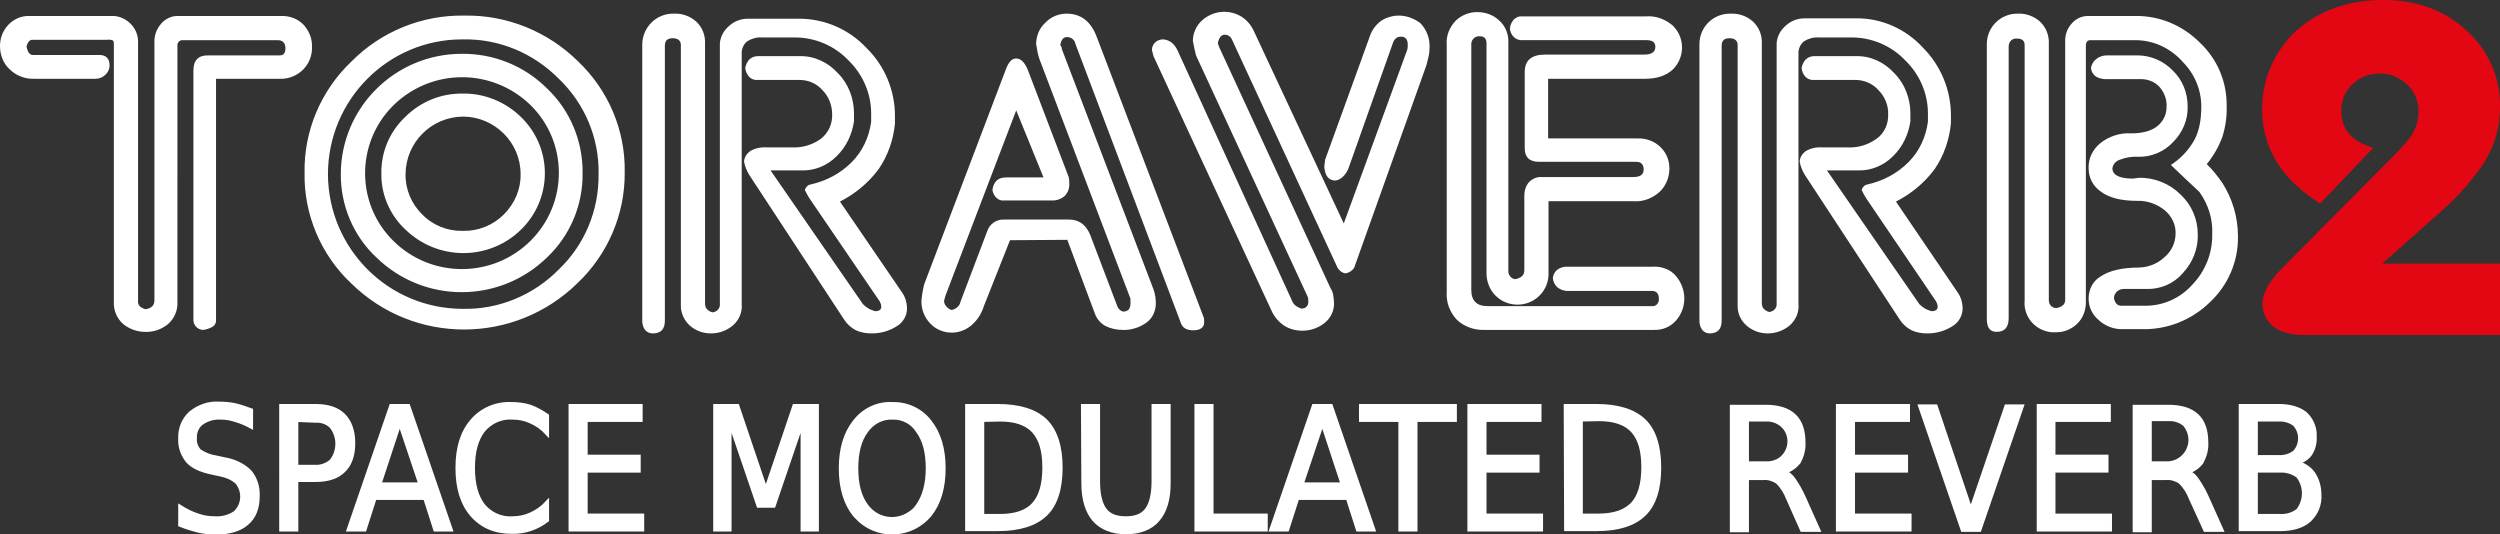 <?xml version="1.0" encoding="utf-8"?>
<!-- Generator: Adobe Illustrator 25.4.1, SVG Export Plug-In . SVG Version: 6.00 Build 0)  -->
<svg version="1.1" id="BEZ_RAMKI" xmlns="http://www.w3.org/2000/svg" xmlns:xlink="http://www.w3.org/1999/xlink" x="0px" y="0px"
	 viewBox="0 0 641.1 137" style="enable-background:new 0 0 641.1 137;" xml:space="preserve">
<rect x="0" y="0" width="641.1" height="137" fill="#333333" stroke="none"/>
<style type="text/css">
	.st0{fill:#E30613;}
	.st1{fill:#FFFFFF;}
	.st2{fill:#FFFFFF;stroke:#FFFFFF;stroke-width:1;stroke-miterlimit:9.999;}
</style>
<path class="st0" d="M610.9,67.6l15.2-13.5c3.8-3.3,7.2-7.1,10.1-11.2c3.2-4.5,4.9-9.8,4.9-15.3c0.2-7.8-3.2-15.3-9.2-20.3
	C626.4,2.4,619.4,0,611.2,0c-8.4,0-15.5,2.3-21.3,7c-3.1,2.5-5.5,5.7-7.2,9.3c-1.7,3.6-2.6,7.5-2.6,11.5c-0.1,6.3,2.1,12.3,6.2,17.1
	c2.5,2.9,5.5,5.3,8.7,7.3l13.6-14.3c-5.5-1.6-8.2-4.7-8.2-9.5c0-2.6,1-5.2,3-6.9c1.9-1.8,4.3-2.7,6.9-2.6c2.5-0.1,4.9,0.9,6.8,2.6
	c2,1.8,3.2,4.5,3.1,7.2c0,2.4-0.8,4.7-2.2,6.6c-1.6,2-3.3,3.9-5.2,5.7L585,69c-3.2,3.3-4.8,6.2-4.8,8.8c0,2.1,0.8,4.1,2.3,5.5
	c1.8,1.8,4.8,2.7,8.9,2.6h49.7V67.6H610.9z"/>
<path class="st1" d="M569.9,46.9c-1.2-1.7-2.5-3.4-4-4.8c1.7-2.1,3.1-4.5,4-7c0.8-2.5,1.2-5.2,1.1-7.9c0.1-6.2-2.4-12.1-6.9-16.3
	c-4.4-4.4-10.3-6.9-16.5-6.8h-11.8c-1.7-0.1-3.4,0.6-4.5,1.9c-1.2,1.3-1.8,3-1.7,4.8v66.1c0,0.5-0.2,1.1-0.6,1.4
	c-0.5,0.4-1.1,0.6-1.7,0.7c-1.1,0-1.9-0.9-1.9-2c0,0,0-0.1,0-0.1V11.2c0.1-2.1-0.7-4.2-2.3-5.7c-1.5-1.3-3.5-2.1-5.6-2
	c-4.4-0.1-8,3.4-8,7.8c0,0.2,0,0.4,0,0.6v69.9c0,2.2,0.8,3.3,2.5,3.3c2.1,0,3.1-1.2,3.1-3.5V12c0-0.6,0.2-1.2,0.6-1.6
	c0.4-0.4,1-0.6,1.6-0.5c1.3,0,1.9,0.6,1.9,1.7V77c-0.4,4.2,2.7,7.8,6.9,8.2c0.3,0,0.6,0,0.9,0c2.1,0.1,4.1-0.7,5.6-2.1
	c1.6-1.5,2.4-3.7,2.3-5.9V11.8c0-1,0.4-1.5,1.1-1.5h11.6c4.6,0,8.9,2,12,5.4c3.1,3.1,4.9,7.2,4.9,11.6c0,3.9-0.7,7-2.2,9.3
	c-1.4,2.3-3.3,4.2-5.6,5.7c2.4,2.3,4.8,4.6,7.3,6.9c2.3,3.2,3.5,7,3.3,10.9c0.1,4.8-1.8,9.5-5.1,12.9c-3.1,3.5-7.6,5.5-12.3,5.4H544
	c-1,0-1.6-0.6-1.9-1.9c0-1.4,1.2-2.4,2.5-2.4c0.1,0,0.1,0,0.2,0h5.7c3.6,0.1,7-1.4,9.3-4.1c2.5-2.7,3.9-6.2,3.8-9.9
	c0-3.9-1.6-7.6-4.4-10.2c-2.8-2.8-6.7-4.4-10.7-4.3l-1.5,0.2c-3.5,0-5.3-0.9-5.3-2.7c0.2-1,0.9-1.8,1.8-2.1c1.5-0.6,3.1-0.9,4.8-0.8
	c3.4,0.1,6.7-1.3,9-3.8c2.4-2.4,3.8-5.7,3.7-9.1c0-3.5-1.3-6.8-3.8-9.2c-2.4-2.5-5.7-3.9-9.1-3.9h-7.8c-1,0-2,0.3-2.8,1
	c-0.7,0.5-1.1,1.3-1.3,2.2c0.1,1.1,0.8,2.1,1.8,2.5c0.7,0.3,1.5,0.4,2.3,0.4h8.4c1.9-0.1,3.8,0.6,5.1,2c1.2,1.4,1.9,3.2,1.8,5.1
	c0,1.9-0.8,3.6-2.2,4.8c-1.5,1.3-3.8,2-6.9,2c-2.9-0.2-5.8,0.8-8,2.6c-1.9,1.6-3,3.9-2.9,6.4c0,2.4,1.2,4.6,3.1,5.9
	c2.1,1.6,5.2,2.4,9.3,2.4c2.6-0.1,5.1,0.8,7.1,2.4c1.8,1.5,2.9,3.7,2.8,6c0,2.4-1.1,4.6-2.9,6.1c-1.7,1.6-4,2.5-6.3,2.6
	c-4.5,0-7.9,0.8-10.2,2.4c-1.9,1.2-2.9,3.3-2.9,5.6c0,2.1,0.9,4,2.5,5.4c1.7,1.6,4,2.5,6.3,2.4h4.7c6.6,0.2,12.9-2.3,17.6-6.9
	c4.7-4.4,7.3-10.5,7.2-16.9C573.9,55.7,572.5,51,569.9,46.9z M486.2,51.7c3.9-2,7.3-4.8,9.9-8.3c2.4-3.5,3.8-7.6,4.2-11.8v-2
	c0-6.5-2.6-12.8-7.2-17.4c-4.4-4.8-10.7-7.6-17.2-7.5h-13.1c-1.9,0-3.7,0.7-5.1,2.1c-1.4,1.3-2.2,3.1-2.1,4.9v66.2
	c0.1,1.1-0.8,2-1.9,2.1c-0.5-0.1-1-0.4-1.4-0.8c-0.4-0.4-0.5-1-0.5-1.5V11.2c0.1-2.2-0.7-4.2-2.3-5.7c-1.6-1.4-3.6-2.1-5.7-2
	c-4.4-0.1-8,3.4-8,7.8c0,0.2,0,0.4,0,0.6v70.5c0,0.8,0.3,1.7,0.8,2.3c0.5,0.5,1.1,0.8,1.8,0.8c2.1,0,3.1-1.1,3.1-3.3V11.7
	c0-1.3,0.7-1.9,2-1.9s2.1,0.6,2.1,1.7v66.6c-0.1,2.1,0.7,4,2.3,5.4c1.5,1.3,3.4,2,5.4,2c2.1,0,4-0.7,5.6-2c1.6-1.4,2.5-3.4,2.3-5.5
	v-64c-0.1-1.3,0.4-2.6,1.4-3.4c1.1-0.7,2.5-1.1,3.8-1h8.4c5.2,0,10.2,2.1,13.8,5.9c3.7,3.6,5.8,8.5,5.8,13.6v2.1
	c-0.5,3.9-2.2,7.6-5,10.4c-2.9,2.9-6.5,4.8-10.5,5.7c-0.7,0.1-1.3,0.7-1.5,1.4c0.2,0.4,0.4,0.8,0.6,1.2c0.2,0.3,0.4,0.7,0.6,1
	l17.9,26.4c0.2,0.4,0.4,0.9,0.4,1.3c0,0.8-0.5,1.2-1.6,1.2c-0.6-0.2-1.2-0.4-1.7-0.7c-0.5-0.3-1-0.7-1.4-1.1l-23.7-34.3h7.9
	c3.4,0.1,6.6-1.2,9-3.6c2.5-2.4,4-5.6,4.5-9v-2c0-3.8-1.4-7.6-4.1-10.3c-2.5-2.8-6.1-4.5-9.8-4.4h-10.8c-0.8,0-1.6,0.3-2.2,0.9
	c-0.5,0.6-0.9,1.4-1,2.2c0.1,0.8,0.4,1.6,1,2.2c0.6,0.6,1.4,0.9,2.3,0.8h10.5c2.2,0,4.4,0.9,5.9,2.6c1.6,1.6,2.6,3.9,2.5,6.2
	c0.1,2.5-1,4.9-3,6.3c-2.1,1.5-4.6,2.3-7.2,2.2h-6.7c-1.5-0.1-3,0.2-4.3,1c-0.8,0.6-1.4,1.5-1.5,2.6c0.2,1.2,0.7,2.4,1.3,3.4
	l24.4,37.2c0.7,1.1,1.8,2.1,3,2.7c1.3,0.6,2.7,0.8,4.1,0.8c2.2,0,4.4-0.6,6.3-1.8c1.6-0.9,2.7-2.7,2.7-4.6c0-1.4-0.4-2.8-1.2-4
	L486.2,51.7z M423.6,68.4h-21.5c-1-0.1-2,0.2-2.8,0.8c-0.6,0.5-1,1.3-1.1,2.1c0.1,0.9,0.5,1.8,1.2,2.4c0.9,0.7,2,1,3.1,0.9h21.1
	c1.2,0,1.8,0.7,1.8,2c0.1,0.9-0.5,1.8-1.4,1.9c-0.2,0-0.3,0-0.5,0h-42.1c-2.7,0-4.1-1.4-4.1-4.1V11.5c-0.1-1.1,0.7-2.1,1.8-2.2
	c0.1,0,0.3,0,0.4,0c1.1,0,1.7,0.6,1.7,1.8v58.5c-0.1,2.3,0.7,4.6,2.3,6.2c3.1,3.1,8.2,3.1,11.3,0c1.6-1.6,2.4-3.7,2.3-6V51.6h21.8
	c2.5,0.2,5-0.8,6.8-2.5c1.6-1.6,2.4-3.7,2.4-5.9c0-2-0.7-3.9-2.2-5.4c-1.6-1.6-3.8-2.4-6.1-2.3h-22.8V20.2h24.9c3,0,5.3-0.8,7-2.3
	c3.1-3,3.3-7.9,0.3-11.1c-0.1-0.1-0.2-0.2-0.3-0.3c-1.9-1.6-4.3-2.5-6.8-2.3h-31.6c-0.9-0.1-1.7,0.2-2.4,0.9
	c-0.5,0.7-0.9,1.5-0.9,2.3c0.1,0.8,0.4,1.5,1,2.1c0.6,0.6,1.5,0.9,2.3,0.8h31.8c1.5,0,2.2,0.6,2.2,1.7c0,1.3-0.9,2-2.8,2h-25.5
	c-3.5,0-5.2,1.5-5.2,4.5V38c0,2.3,1.2,3.5,3.7,3.5h24.9c1.3,0,1.9,0.7,1.9,2s-0.9,1.9-2.7,1.9h-23.4c-1.2-0.1-2.4,0.4-3.3,1.3
	c-0.8,0.9-1.2,2.2-1.2,3.4v19.2c0,1.3-0.8,2-2.4,2.3c-1.1-0.2-1.8-1.2-1.7-2.3V10.9c0.1-2.2-0.8-4.3-2.4-5.7
	c-1.5-1.4-3.5-2.1-5.6-2.1c-2.1,0-4,0.8-5.5,2.2c-1.6,1.7-2.5,3.9-2.3,6.2v63.3c-0.2,2.7,0.8,5.3,2.6,7.2c1.9,1.8,4.5,2.7,7.1,2.6
	h43.4c2.2,0.1,4.3-0.8,5.7-2.4c2.9-3.3,2.8-8.2-0.1-11.5C428.4,69.1,426,68.2,423.6,68.4L423.6,68.4z M358.7,4
	c-1.6,0-3.3,0.5-4.6,1.4c-1.5,1.1-2.5,2.7-3,4.4l-11.3,31.2l-0.2,1.8c0.2,2.3,1.1,3.5,2.9,3.5c0.7-0.1,1.4-0.5,1.9-1
	c0.7-0.7,1.2-1.5,1.5-2.4l11.2-31.6c0.4-1.3,1.1-1.9,2.2-1.9c1.1,0,1.7,0.7,1.7,2c0,0.5,0,0.9-0.1,1.3l-16.3,44.6l-23-49.2
	c-0.7-1.6-1.8-2.9-3.2-3.8c-3.2-2-7.3-1.6-10.1,0.9c-1.5,1.3-2.4,3.3-2.4,5.3c0.1,0.6,0.3,1.3,0.4,2c0.2,0.7,0.3,1.3,0.4,1.7
	L335.3,76c0.2,0.4,0.2,0.9,0.2,1.3c0.1,0.9-0.5,1.7-1.4,1.8c-0.2,0-0.3,0-0.5,0c-0.4-0.1-0.8-0.4-1.2-0.6c-0.4-0.3-0.7-0.6-0.9-1
	L302,13c-0.4-0.9-1-1.7-1.7-2.2c-0.6-0.4-1.4-0.7-2.1-0.7c-0.7,0-1.5,0.3-2,0.8c-0.5,0.5-0.8,1.2-0.8,1.9l0.4,1.6l30.1,64.9
	c0.7,1.7,1.9,3.2,3.4,4.2c1.4,0.9,3,1.3,4.7,1.3c2.1,0,4.1-0.7,5.7-2c1.5-1.2,2.4-3,2.4-4.9c0-0.7-0.1-1.4-0.2-2.2
	c-0.1-0.6-0.3-1.2-0.7-1.8l-28.5-61.7l-0.4-1.1c0.3-1.5,0.9-2.2,1.8-2.2c0.9,0,1.6,0.6,1.9,1.4l26.7,57.7c0.4,1.1,1.2,1.9,2.3,2.1
	c0.6-0.1,1.1-0.3,1.6-0.7c0.5-0.4,0.8-0.9,0.9-1.4l18.3-51.3c0.1-0.5,0.3-1.1,0.5-2c0.2-0.8,0.3-1.7,0.3-2.5
	c0.1-2.3-0.7-4.5-2.3-6.2C362.8,4.8,360.8,4,358.7,4z M281.3,9.6c-1.5-4.1-4.1-6.1-7.8-6.1c-2,0-4,0.8-5.4,2.3
	c-1.6,1.4-2.4,3.5-2.4,5.6c0.1,0.3,0.2,0.9,0.3,1.6c0.1,0.7,0.3,1.3,0.5,2l23.4,61.6l0,1.2c0,1.4-0.6,2.1-1.9,2.1
	c-0.8-0.2-1.4-0.9-1.6-1.7l-6.8-17.9c-1.1-2.7-2.9-4-5.5-4h-16.6c-1.9-0.1-3.7,1.1-4.3,2.9l-6.9,18.2c-0.2,1.1-1.2,1.9-2.3,2.1
	c-0.5-0.2-1-0.5-1.3-0.9c-0.4-0.4-0.6-0.9-0.6-1.5l0.4-1.4l18.1-47.4l7,17.2H258c-2.1,0-3.2,1.1-3.5,3.2c0.1,0.8,0.5,1.5,1,2
	c0.5,0.5,1.2,0.8,1.9,0.7h12.3c1.2,0.1,2.5-0.4,3.4-1.2c0.8-0.9,1.2-2,1.1-3.2c0-0.7,0-1.4-0.3-2l-10.3-27c-0.8-2-1.8-3-3-3
	s-2,1-2.7,2.9l-20.9,55c-0.2,0.7-0.3,1.4-0.4,1.9c-0.1,0.5-0.2,1.3-0.3,2.2c-0.1,2.2,0.7,4.4,2.3,6c1.4,1.5,3.4,2.3,5.5,2.3
	c1.7,0,3.4-0.6,4.8-1.7c1.6-1.3,2.8-3.1,3.4-5.1l6.7-16.9l14.7-0.1l7.1,19c0.5,1.3,1.4,2.4,2.7,3.1c1.4,0.7,2.9,1,4.4,1
	c2.1,0.1,4.3-0.6,6-1.8c1.6-1.1,2.5-3,2.5-5c0-1.2-0.2-2.5-0.6-3.6l-23.5-61.6c0-0.4-0.1-0.7-0.4-1c0.2-1.4,0.8-2.1,1.7-2.1
	c1.1,0,2,0.7,2.2,1.8l26.9,71.2c0.4,1.5,1.5,2.2,3.3,2.2s2.8-0.7,2.8-2.1c0-0.5,0-1-0.2-1.4L281.3,9.6z M215.4,51.7
	c3.9-2,7.3-4.8,9.9-8.3c2.4-3.5,3.8-7.5,4.2-11.7v-2c0-6.5-2.6-12.8-7.3-17.4c-4.5-4.8-10.7-7.5-17.3-7.5h-13.1
	c-1.9,0-3.7,0.7-5.1,2.1c-1.4,1.3-2.2,3.1-2.1,4.9v66.2c0.1,1.1-0.8,2-1.9,2.1c-0.5-0.1-1-0.4-1.4-0.8c-0.4-0.4-0.5-1-0.5-1.5V11.2
	c0.1-2.2-0.7-4.2-2.3-5.7c-1.6-1.4-3.6-2.1-5.7-2c-4.4-0.1-8,3.4-8.1,7.8c0,0.2,0,0.4,0,0.6v70.5c0,0.8,0.3,1.7,0.8,2.3
	c0.5,0.5,1.1,0.8,1.9,0.8c2.1,0,3.1-1.1,3.1-3.3V11.7c0-1.3,0.7-1.9,2-1.9c1.3,0,2.1,0.6,2.1,1.7v66.6c-0.1,2.1,0.8,4,2.3,5.4
	c1.5,1.3,3.4,2,5.4,2c2.1,0,4-0.7,5.6-2c1.6-1.4,2.5-3.4,2.3-5.5v-64c-0.1-1.3,0.4-2.6,1.4-3.4c1.1-0.7,2.5-1.1,3.8-1h8.4
	c5.2,0,10.2,2.1,13.8,5.9c3.7,3.6,5.8,8.5,5.8,13.6v2.1c-0.5,3.9-2.2,7.6-5,10.4c-2.9,2.9-6.5,4.8-10.5,5.7
	c-0.7,0.1-1.3,0.7-1.5,1.4c0.2,0.4,0.4,0.8,0.6,1.2c0.2,0.3,0.4,0.7,0.6,1l18,26.4c0.2,0.4,0.4,0.9,0.4,1.3c0,0.8-0.5,1.2-1.6,1.2
	c-0.6-0.2-1.2-0.4-1.7-0.7c-0.5-0.3-1-0.7-1.4-1.1l-23.7-34.3h7.9c3.4,0.1,6.6-1.2,9-3.6c2.5-2.4,4-5.6,4.5-9v-2
	c0-3.8-1.4-7.6-4.1-10.3c-2.5-2.8-6.1-4.5-9.8-4.4h-10.8c-0.8,0-1.6,0.3-2.2,0.9c-0.5,0.6-0.9,1.4-1,2.2c0.1,0.8,0.5,1.6,1,2.2
	c0.6,0.6,1.4,0.9,2.3,0.8H205c2.3,0,4.4,0.9,5.9,2.6c1.6,1.6,2.5,3.9,2.5,6.2c0.1,2.5-1,4.8-2.9,6.3c-2.1,1.5-4.6,2.3-7.2,2.2h-6.7
	c-1.5-0.1-3,0.2-4.3,1c-0.8,0.6-1.4,1.5-1.5,2.6c0.2,1.2,0.7,2.4,1.3,3.4l24.4,37.2c0.7,1.1,1.8,2.1,3,2.7c1.3,0.6,2.7,0.8,4.1,0.8
	c2.2,0,4.4-0.6,6.3-1.8c1.6-0.9,2.7-2.7,2.7-4.6c0-1.4-0.4-2.8-1.2-4L215.4,51.7z M143.3,69.1c-6.5,6.6-15.4,10.3-24.6,10.1
	c-19.1,0-34.5-15.4-34.6-34.5c0-19.1,15.4-34.6,34.4-34.6c0.1,0,0.1,0,0.2,0c9.2-0.2,18.1,3.5,24.6,10.1
	c6.7,6.4,10.4,15.3,10.2,24.5C153.6,54,149.9,62.8,143.3,69.1L143.3,69.1z M119.1,4c-10.9-0.2-21.4,4.1-29,11.8
	c-7.8,7.4-12.2,17.8-12,28.5c-0.2,10.7,4.2,21.1,12,28.4c16.1,15.8,41.9,15.7,58-0.1c7.8-7.4,12.2-17.7,12.1-28.4
	c0.2-10.8-4.2-21.1-12-28.5C140.5,8.1,130,3.8,119.1,4z M129.2,55c-2.8,2.8-6.6,4.3-10.5,4.2c-3.9,0.1-7.7-1.4-10.4-4.2
	c-2.8-2.7-4.4-6.5-4.3-10.4c0.1-8.1,6.6-14.6,14.7-14.7c8.1,0,14.8,6.6,14.8,14.7C133.6,48.5,132,52.2,129.2,55L129.2,55z M118.7,24
	c-5.6-0.1-10.9,2.1-14.8,6c-4,3.8-6.2,9-6.1,14.5c-0.1,5.4,2.2,10.7,6.2,14.4c8.3,8,21.4,8,29.6,0c8-7.8,8.2-20.5,0.4-28.5
	c-0.1-0.1-0.3-0.3-0.4-0.4C129.6,26.1,124.2,23.9,118.7,24z M136,61.8c-9.7,9.6-25.4,9.6-35.1,0c-9.6-9.4-9.7-24.9-0.3-34.5
	c0.1-0.1,0.2-0.2,0.3-0.3c9.8-9.6,25.4-9.6,35.2,0c9.6,9.5,9.6,25,0.1,34.6C136.1,61.7,136.1,61.8,136,61.8L136,61.8z M118.4,13.8
	c-17,0-30.9,13.7-31,30.7c-0.1,8.1,3.2,16,9.1,21.5c12.2,11.9,31.6,11.9,43.8,0c5.9-5.6,9.2-13.4,9.1-21.6
	c0.1-8.2-3.2-16.1-9.1-21.7C134.5,16.9,126.6,13.7,118.4,13.8z M77.9,6.4C76.4,4.8,74.2,4,72,4.1H45.8c-1.7-0.1-3.4,0.7-4.5,2
	c-1.2,1.4-1.8,3.1-1.7,4.9V77c0,1.3-0.7,2-2.2,2.3c-0.6-0.1-1.1-0.4-1.5-0.7c-0.4-0.4-0.6-1-0.5-1.5V11c0.1-1.8-0.6-3.6-1.9-4.9
	c-1.3-1.3-3.1-2.1-4.9-2h-21C5.5,4,3.5,4.9,2.1,6.4C0.7,7.9,0,9.8,0,11.8c0,2.2,0.8,4.4,2.4,5.9c1.7,1.7,4,2.6,6.4,2.5h15.7
	c1,0,1.9-0.4,2.6-1.1c0.6-0.6,1-1.4,1-2.3c0-1.8-0.9-2.7-2.6-2.7H8.5c-0.9,0-1.4-0.7-1.7-2.2c0.3-1.1,0.8-1.7,1.5-1.7h19.2
	c0.5-0.1,1,0,1.5,0.2c0.2,0.3,0.2,0.7,0.2,1v66.1c-0.1,2.1,0.8,4.2,2.4,5.6c1.6,1.3,3.6,2,5.6,2c2.1,0.1,4.2-0.6,5.9-2
	c1.6-1.4,2.5-3.5,2.4-5.6V11.8c-0.1-0.7,0.4-1.4,1.1-1.5c0.1,0,0.3,0,0.4,0h24.2c1.3,0,2,0.7,2,2.1c0,1.2-0.5,1.8-1.4,1.8H53.3
	c-2.5,0-3.7,1.3-3.7,3.9v63.8c-0.1,1.4,1,2.6,2.4,2.7c0,0,0.1,0,0.1,0c0.8-0.1,1.7-0.4,2.4-0.8c0.5-0.3,0.9-0.9,0.9-1.5V20.2h16
	c4.4,0.3,8.3-2.9,8.6-7.4c0-0.3,0-0.5,0-0.8C80.1,10,79.3,8,77.9,6.4z"/>
<g>
	<path class="st2" d="M64.4,105.2v4.2c-1.3-0.7-2.7-1.3-4.1-1.7c-1.2-0.4-2.5-0.6-3.7-0.6c-1.7-0.1-3.5,0.4-4.9,1.4
		c-1.2,0.9-1.8,2.4-1.7,3.9c-0.1,1.2,0.3,2.3,1.1,3.2c1.3,0.9,2.8,1.5,4.3,1.7l2.3,0.5c2.4,0.4,4.7,1.5,6.4,3.2
		c1.4,1.7,2.1,3.9,2,6.2c0,3.1-0.9,5.4-2.8,7c-1.8,1.6-4.6,2.4-8.1,2.4c-1.5,0-2.9-0.2-4.3-0.5c-1.6-0.4-3.2-0.9-4.7-1.5V130
		c1.4,0.9,3,1.7,4.6,2.2c1.4,0.5,2.9,0.7,4.4,0.7c1.8,0.1,3.6-0.4,5.1-1.4c2.2-2.1,2.4-5.4,0.5-7.8c-1.2-1.1-2.7-1.7-4.2-2l-2.3-0.5
		c-2.9-0.6-5-1.6-6.2-3c-1.3-1.6-2-3.6-1.9-5.7c-0.1-2.5,0.8-4.9,2.7-6.6c2.1-1.7,4.7-2.6,7.3-2.4c1.4,0,2.7,0.1,4.1,0.4
		C61.6,104.2,63,104.7,64.4,105.2z"/>
	<path class="st2" d="M72.2,104.1h8.7c3.2,0,5.6,0.8,7.2,2.4c1.6,1.6,2.5,4,2.5,7.1c0,3.1-0.8,5.5-2.5,7.1c-1.6,1.6-4,2.4-7.2,2.4
		H76v12.7h-3.9V104.1z M76,107.7v12h4.8c1.5,0.1,3.1-0.5,4.2-1.5c2-2.6,2-6.2,0-8.8c-1.1-1.1-2.6-1.6-4.2-1.5L76,107.7z"/>
	<path class="st2" d="M100.3,104.1h4.4l10.9,31.7h-4l-2.6-8.1H96.1l-2.6,8.1h-4.1L100.3,104.1z M102.5,108.4l-5.2,15.8h10.5
		L102.5,108.4z"/>
	<path class="st2" d="M140.3,106.6v4.5c-1.2-1.3-2.6-2.3-4.2-3c-1.5-0.7-3.1-1-4.7-1c-2.9-0.2-5.7,1.1-7.5,3.3
		c-1.7,2.2-2.6,5.4-2.6,9.6s0.9,7.4,2.6,9.6c1.8,2.2,4.6,3.5,7.5,3.3c1.6,0,3.2-0.3,4.7-1c1.6-0.7,3-1.7,4.2-3v4.5
		c-2.6,2-5.8,3.1-9.1,3c-4.3,0-7.7-1.5-10.2-4.4c-2.5-2.9-3.7-6.9-3.7-12c0-5.1,1.2-9.1,3.7-12c2.5-3,6.3-4.6,10.2-4.4
		c1.6,0,3.3,0.2,4.8,0.7C137.6,104.9,139,105.7,140.3,106.6z"/>
	<path class="st2" d="M146.3,104.1h18v3.6h-14.1v9.4h13.6v3.6h-13.6v11.5h14.5v3.6h-18.4V104.1z"/>
	<path class="st2" d="M183.4,104.1h5.7l7.3,21.6l7.3-21.6h5.8v31.7h-3.7V108l-7.4,21.7h-3.9l-7.4-21.7v27.8h-3.7L183.4,104.1z"/>
	<path class="st2" d="M228.8,103.6c3.7-0.1,7.3,1.5,9.6,4.5c2.4,3,3.6,7,3.6,12c0,5-1.2,9-3.6,12c-4.5,5.3-12.4,6-17.7,1.5
		c-0.5-0.5-1-1-1.5-1.5c-2.4-3-3.6-7-3.6-12c0-5,1.2-9,3.6-12C221.5,105.1,225.1,103.4,228.8,103.6z M228.8,107.1
		c-2.7-0.1-5.2,1.3-6.7,3.5c-1.7,2.3-2.5,5.5-2.5,9.5c0,4,0.8,7.2,2.5,9.5c2.6,3.7,7.6,4.6,11.3,2c0.8-0.5,1.5-1.2,2-2
		c1.6-2.3,2.5-5.5,2.5-9.5c0-4-0.8-7.2-2.5-9.5C234,108.3,231.5,107,228.8,107.1z"/>
	<path class="st2" d="M248,104.1h7.9c5.5,0,9.6,1.3,12.2,3.8c2.6,2.6,3.9,6.6,3.9,12c0,5.5-1.3,9.5-3.9,12
		c-2.6,2.5-6.7,3.8-12.2,3.8H248V104.1z M251.9,107.7v24.6h4.6c3.9,0,6.8-1,8.6-3c1.8-2,2.7-5.1,2.7-9.4c0-4.3-0.9-7.3-2.7-9.3
		c-1.8-2-4.7-3-8.6-3L251.9,107.7z"/>
	<path class="st2" d="M277.7,104.1h3.9v19.3c0,3.4,0.6,5.8,1.7,7.3c1.1,1.5,2.9,2.2,5.4,2.2s4.3-0.7,5.4-2.2
		c1.1-1.5,1.7-3.9,1.7-7.3v-19.3h3.9v19.8c0,4.1-0.9,7.2-2.8,9.4c-1.8,2.1-4.6,3.2-8.1,3.2c-3.6,0-6.3-1.1-8.2-3.2
		c-1.8-2.1-2.8-5.2-2.8-9.4L277.7,104.1z"/>
	<path class="st2" d="M306.8,104.1h3.9v28.1h13.9v3.6h-17.8V104.1z"/>
	<path class="st2" d="M336.9,104.1h4.4l10.9,31.7h-4l-2.6-8.1h-12.9l-2.6,8.1H326L336.9,104.1z M339.1,108.4l-5.3,15.8h10.5
		L339.1,108.4z"/>
	<path class="st2" d="M349,104.1h24.1v3.6H363v28.1h-3.9v-28.1H349V104.1z"/>
	<path class="st2" d="M376.8,104.1h18v3.6h-14.1v9.4h13.6v3.6h-13.6v11.5h14.5v3.6h-18.4V104.1z"/>
	<path class="st2" d="M401.5,104.1h7.9c5.5,0,9.6,1.3,12.2,3.8s3.9,6.6,3.9,12c0,5.5-1.3,9.5-3.9,12c-2.6,2.5-6.6,3.8-12.1,3.8h-7.9
		L401.5,104.1z M405.4,107.6v24.6h4.6c3.9,0,6.8-1,8.7-3c1.8-2,2.7-5.1,2.7-9.4s-0.9-7.3-2.7-9.3c-1.8-2-4.7-3-8.7-3L405.4,107.6z"
		/>
	<path class="st2" d="M457.6,121c1,0.4,1.8,1.1,2.4,2c0.9,1.3,1.7,2.7,2.4,4.2l3.9,8.7h-4.2l-3.6-8.1c-0.6-1.6-1.5-3-2.7-4.2
		c-1.1-0.7-2.3-1.1-3.6-1H448v13.4h-3.9v-31.7h8.7c3.3,0,5.7,0.8,7.3,2.3c1.6,1.5,2.4,3.8,2.4,6.9c0.1,1.8-0.4,3.5-1.2,5
		C460.4,119.6,459.1,120.6,457.6,121z M448,107.6v11.2h4.8c1.5,0.1,3.1-0.4,4.2-1.4c2.3-2.1,2.5-5.6,0.5-7.9c-1.2-1.3-2.9-2-4.7-1.9
		H448z"/>
	<path class="st2" d="M471.3,104.1h18v3.6h-14.1v9.4h13.6v3.6h-13.6v11.5h14.5v3.6h-18.4V104.1z"/>
	<path class="st2" d="M503.3,135.9l-10.9-31.7h4l9,26.7l9.1-26.7h4l-10.9,31.7H503.3z"/>
	<path class="st2" d="M522.8,104.1h18v3.6h-14.2v9.4h13.6v3.6h-13.6v11.5h14.5v3.6h-18.3V104.1z"/>
	<path class="st2" d="M561,121c1,0.4,1.8,1.1,2.4,2c0.9,1.3,1.7,2.7,2.4,4.2l3.9,8.7h-4.2l-3.7-8.1c-0.6-1.6-1.5-3-2.7-4.2
		c-1.1-0.7-2.3-1.1-3.6-1h-4.2v13.4h-3.9v-31.7h8.7c3.3,0,5.7,0.8,7.3,2.3c1.6,1.5,2.4,3.8,2.4,6.9c0.1,1.8-0.4,3.5-1.2,5
		C563.8,119.6,562.5,120.6,561,121z M551.3,107.6v11.2h4.8c3.3-0.2,5.8-3.1,5.6-6.4c-0.1-1.3-0.6-2.5-1.4-3.5
		c-1.2-1-2.7-1.5-4.2-1.4H551.3z"/>
	<path class="st2" d="M574.6,104.1h9.8c2.9,0,5.2,0.7,6.8,2c1.6,1.5,2.5,3.6,2.4,5.8c0.1,1.6-0.3,3.3-1.2,4.6
		c-0.9,1.2-2.2,1.9-3.6,2.1c1.8,0.4,3.4,1.4,4.4,2.8c1.1,1.6,1.6,3.5,1.6,5.4c0.2,2.5-0.8,4.9-2.6,6.6c-1.7,1.5-4.2,2.3-7.4,2.3
		h-10.2V104.1z M578.5,107.7v9.5h5.7c1.5,0.1,3-0.3,4.2-1.2c1.9-2,1.9-5.2,0-7.2c-1.2-0.9-2.7-1.3-4.2-1.2H578.5z M578.5,120.7v11.6
		h6.2c1.7,0.1,3.3-0.4,4.6-1.4c2-2.6,2-6.2,0-8.8c-1.3-1-3-1.5-4.6-1.4H578.5z"/>
</g>
</svg>
